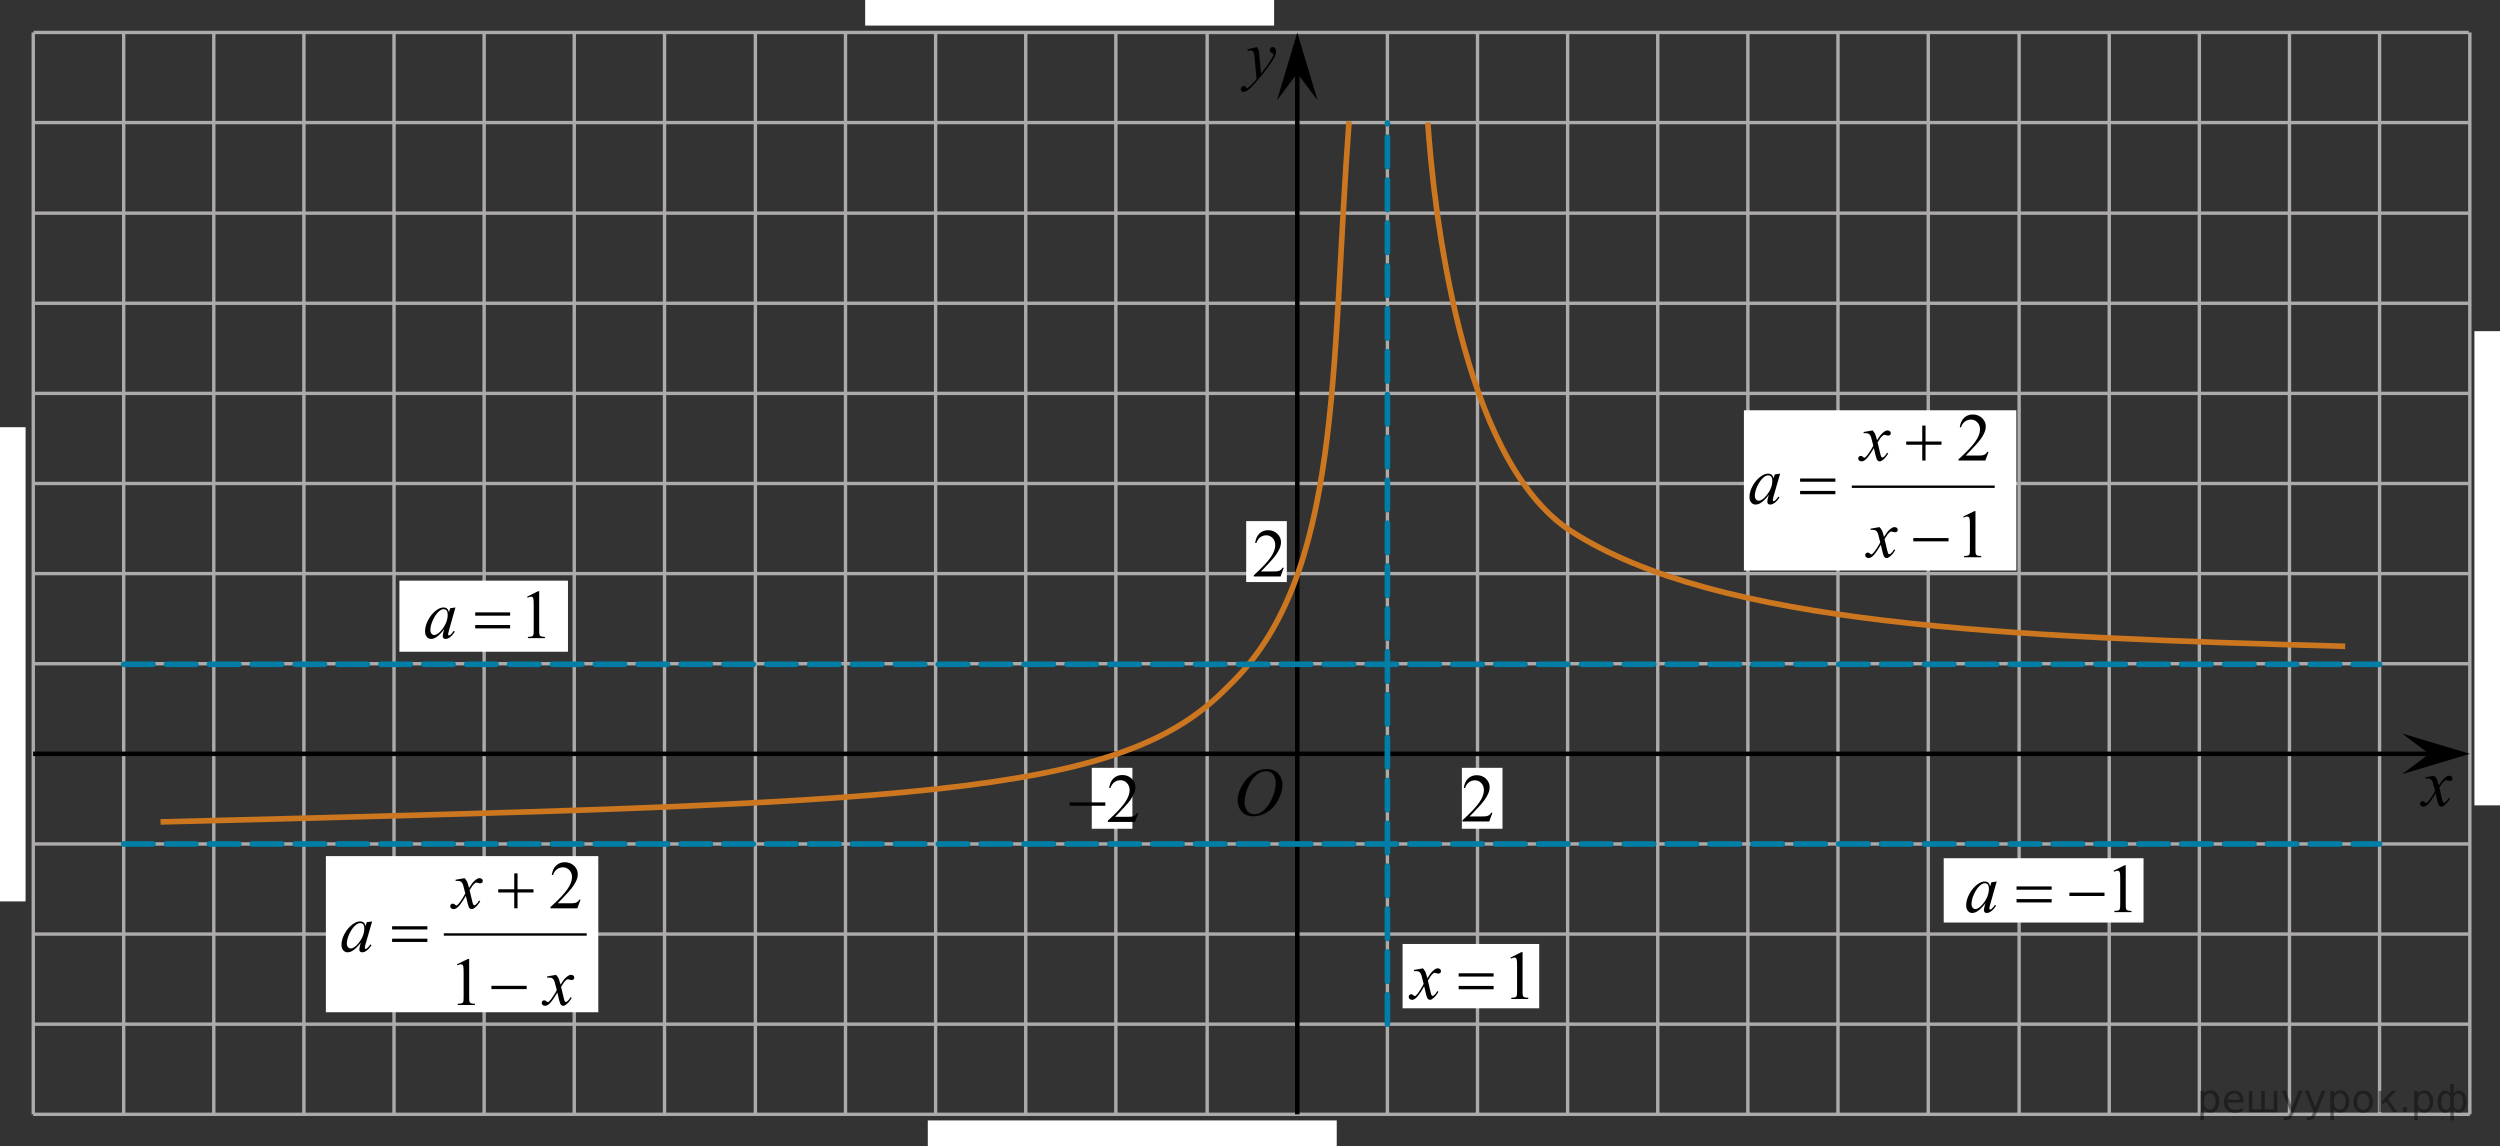 <?xml version="1.0" encoding="utf-8"?>
<!-- Generator: Adobe Illustrator 16.0.0, SVG Export Plug-In . SVG Version: 6.00 Build 0)  -->
<!DOCTYPE svg PUBLIC "-//W3C//DTD SVG 1.1//EN" "http://www.w3.org/Graphics/SVG/1.1/DTD/svg11.dtd">
<svg version="1.1" id="Layer_1" xmlns="http://www.w3.org/2000/svg" xmlns:xlink="http://www.w3.org/1999/xlink" x="0px" y="0px"
	 width="553.918px" height="253.918px" viewBox="0 0 553.918 253.918" enable-background="new 0 0 553.918 253.918"
	 xml:space="preserve">
<rect x="0" y="0" width="553.918" height="253.918" fill="#333333" stroke="none"/>
<line fill="none" stroke="#ADAAAA" stroke-width="0.75" stroke-miterlimit="10" x1="7.445" y1="107.125" x2="547.014" y2="107.125"/>
<line fill="none" stroke="#ADAAAA" stroke-width="0.75" stroke-miterlimit="10" x1="7.445" y1="127.09" x2="547.014" y2="127.09"/>
<line fill="none" stroke="#ADAAAA" stroke-width="0.75" stroke-miterlimit="10" x1="7.445" y1="147.06" x2="547.014" y2="147.06"/>
<line fill="none" stroke="#ADAAAA" stroke-width="0.75" stroke-miterlimit="10" x1="327.369" y1="246.893" x2="327.369" y2="7.192"/>
<line fill="none" stroke="#ADAAAA" stroke-width="0.75" stroke-miterlimit="10" x1="7.445" y1="47.226" x2="547.014" y2="47.226"/>
<line fill="none" stroke="#ADAAAA" stroke-width="0.75" stroke-miterlimit="10" x1="7.445" y1="67.192" x2="547.014" y2="67.192"/>
<line fill="none" stroke="#ADAAAA" stroke-width="0.75" stroke-miterlimit="10" x1="7.445" y1="87.161" x2="547.014" y2="87.161"/>
<path fill="none" stroke="#ADAAAA" stroke-width="0.75" stroke-miterlimit="10" d="M547.014,7.192"/>
<line fill="none" stroke="#ADAAAA" stroke-width="0.75" stroke-miterlimit="10" x1="7.445" y1="7.192" x2="547.014" y2="7.192"/>
<line fill="none" stroke="#ADAAAA" stroke-width="0.75" stroke-miterlimit="10" x1="7.445" y1="27.161" x2="547.014" y2="27.161"/>
<line fill="none" stroke="#ADAAAA" stroke-width="0.75" stroke-miterlimit="10" x1="267.469" y1="167.024" x2="410.68" y2="167.024"/>
<line fill="none" stroke="#ADAAAA" stroke-width="0.75" stroke-miterlimit="10" x1="7.335" y1="186.994" x2="547.234" y2="186.994"/>
<line fill="none" stroke="#ADAAAA" stroke-width="0.75" stroke-miterlimit="10" x1="7.335" y1="206.959" x2="547.234" y2="206.959"/>
<line fill="none" stroke="#ADAAAA" stroke-width="0.75" stroke-miterlimit="10" x1="7.335" y1="226.924" x2="547.234" y2="226.924"/>
<line fill="none" stroke="#ADAAAA" stroke-width="0.75" stroke-miterlimit="10" x1="7.335" y1="246.893" x2="547.234" y2="246.893"/>
<line fill="none" stroke="#ADAAAA" stroke-width="0.75" stroke-miterlimit="10" x1="267.469" y1="246.893" x2="267.469" y2="7.192"/>
<line fill="none" stroke="#ADAAAA" stroke-width="0.75" stroke-miterlimit="10" x1="307.404" y1="246.893" x2="307.404" y2="7.192"/>
<line fill="none" stroke="#ADAAAA" stroke-width="0.75" stroke-miterlimit="10" x1="347.335" y1="246.893" x2="347.335" y2="7.192"/>
<line fill="none" stroke="#ADAAAA" stroke-width="0.75" stroke-miterlimit="10" x1="367.303" y1="246.893" x2="367.303" y2="7.192"/>
<line fill="none" stroke="#ADAAAA" stroke-width="0.75" stroke-miterlimit="10" x1="387.27" y1="246.893" x2="387.27" y2="7.192"/>
<line fill="none" stroke="#ADAAAA" stroke-width="0.75" stroke-miterlimit="10" x1="407.234" y1="246.893" x2="407.234" y2="7.192"/>
<line fill="none" stroke="#ADAAAA" stroke-width="0.75" stroke-miterlimit="10" x1="427.234" y1="246.893" x2="427.234" y2="7.192"/>
<line fill="none" stroke="#ADAAAA" stroke-width="0.75" stroke-miterlimit="10" x1="447.369" y1="246.893" x2="447.369" y2="7.192"/>
<line fill="none" stroke="#ADAAAA" stroke-width="0.75" stroke-miterlimit="10" x1="467.335" y1="246.893" x2="467.335" y2="7.192"/>
<line fill="none" stroke="#ADAAAA" stroke-width="0.75" stroke-miterlimit="10" x1="487.303" y1="246.893" x2="487.303" y2="7.192"/>
<line fill="none" stroke="#ADAAAA" stroke-width="0.75" stroke-miterlimit="10" x1="507.27" y1="246.893" x2="507.27" y2="7.192"/>
<line fill="none" stroke="#ADAAAA" stroke-width="0.75" stroke-miterlimit="10" x1="527.234" y1="246.893" x2="527.234" y2="7.192"/>
<line fill="none" stroke="#ADAAAA" stroke-width="0.75" stroke-miterlimit="10" x1="547.234" y1="246.893" x2="547.234" y2="7.192"/>
<line fill="none" stroke="#ADAAAA" stroke-width="0.75" stroke-miterlimit="10" x1="47.369" y1="246.893" x2="47.369" y2="7.192"/>
<line fill="none" stroke="#ADAAAA" stroke-width="0.75" stroke-miterlimit="10" x1="27.404" y1="246.893" x2="27.404" y2="7.192"/>
<line fill="none" stroke="#ADAAAA" stroke-width="0.75" stroke-miterlimit="10" x1="67.335" y1="246.893" x2="67.335" y2="7.192"/>
<line fill="none" stroke="#ADAAAA" stroke-width="0.75" stroke-miterlimit="10" x1="7.369" y1="246.893" x2="7.369" y2="7.192"/>
<line fill="none" stroke="#ADAAAA" stroke-width="0.75" stroke-miterlimit="10" x1="87.303" y1="246.893" x2="87.303" y2="7.192"/>
<line fill="none" stroke="#ADAAAA" stroke-width="0.75" stroke-miterlimit="10" x1="107.269" y1="246.893" x2="107.269" y2="7.192"/>
<line fill="none" stroke="#ADAAAA" stroke-width="0.75" stroke-miterlimit="10" x1="127.234" y1="246.893" x2="127.234" y2="7.192"/>
<line fill="none" stroke="#ADAAAA" stroke-width="0.75" stroke-miterlimit="10" x1="147.234" y1="246.893" x2="147.234" y2="7.192"/>
<line fill="none" stroke="#ADAAAA" stroke-width="0.75" stroke-miterlimit="10" x1="167.369" y1="246.893" x2="167.369" y2="7.192"/>
<line fill="none" stroke="#ADAAAA" stroke-width="0.75" stroke-miterlimit="10" x1="187.335" y1="246.893" x2="187.335" y2="7.192"/>
<line fill="none" stroke="#ADAAAA" stroke-width="0.75" stroke-miterlimit="10" x1="207.303" y1="246.893" x2="207.303" y2="7.192"/>
<line fill="none" stroke="#ADAAAA" stroke-width="0.75" stroke-miterlimit="10" x1="227.269" y1="246.893" x2="227.269" y2="7.192"/>
<line fill="none" stroke="#ADAAAA" stroke-width="0.75" stroke-miterlimit="10" x1="247.234" y1="246.893" x2="247.234" y2="7.192"/>
<line fill="none" stroke="#000000" stroke-miterlimit="10" x1="7.335" y1="167.024" x2="542.021" y2="167.024"/>
<line fill="none" stroke="#000000" stroke-miterlimit="10" x1="287.436" y1="246.893" x2="287.436" y2="12.655"/>
<polygon points="538.229,167.024 532.223,162.524 547.234,167.024 532.223,171.524 "/>
<polygon points="287.436,16.229 282.936,22.234 287.436,7.224 291.936,22.234 "/>
<g>
	<g>
		<g>
			<g>
				<g>
					<defs>
						<rect id="SVGID_1_" x="271.281" y="166.893" width="16.438" height="17.871"/>
					</defs>
					<clipPath id="SVGID_2_">
						<use xlink:href="#SVGID_1_"  overflow="visible"/>
					</clipPath>
					<g clip-path="url(#SVGID_2_)">
						<path d="M280.758,170.402c0.661,0,1.248,0.146,1.758,0.432c0.511,0.289,0.91,0.717,1.199,1.277
							c0.288,0.563,0.437,1.146,0.437,1.754c0,1.071-0.312,2.198-0.933,3.377c-0.621,1.182-1.433,2.078-2.433,2.698
							c-1,0.619-2.035,0.931-3.104,0.931c-0.771,0-1.414-0.172-1.934-0.514c-0.519-0.343-0.898-0.793-1.146-1.354
							s-0.371-1.104-0.371-1.633c0-0.937,0.226-1.856,0.674-2.771c0.447-0.913,0.982-1.677,1.605-2.289s1.287-1.084,1.992-1.413
							C279.213,170.567,279.963,170.402,280.758,170.402z M280.508,170.873c-0.49,0-0.972,0.123-1.438,0.367
							c-0.468,0.244-0.935,0.643-1.396,1.194c-0.461,0.554-0.876,1.278-1.244,2.177c-0.45,1.104-0.678,2.145-0.678,3.123
							c0,0.697,0.181,1.316,0.537,1.855c0.357,0.539,0.906,0.811,1.646,0.811c0.445,0,0.885-0.111,1.313-0.332
							c0.43-0.224,0.876-0.604,1.344-1.139c0.584-0.676,1.072-1.535,1.474-2.581c0.396-1.046,0.597-2.021,0.597-2.929
							c0-0.668-0.182-1.262-0.537-1.774C281.768,171.131,281.229,170.873,280.508,170.873z"/>
					</g>
				</g>
			</g>
		</g>
	</g>
</g>
<g>
	<g>
		<g>
			<g>
				<g>
					<defs>
						<rect id="SVGID_3_" x="533.549" y="168.934" width="12.36" height="13.729"/>
					</defs>
					<clipPath id="SVGID_4_">
						<use xlink:href="#SVGID_3_"  overflow="visible"/>
					</clipPath>
					<g clip-path="url(#SVGID_4_)">
						<path d="M539.383,171.877c0.239,0.256,0.422,0.514,0.545,0.77c0.09,0.178,0.233,0.645,0.437,1.396l0.649-0.977
							c0.172-0.232,0.381-0.461,0.627-0.675s0.461-0.358,0.647-0.438c0.115-0.051,0.248-0.074,0.392-0.074
							c0.213,0,0.381,0.059,0.506,0.17c0.125,0.113,0.188,0.252,0.188,0.414c0,0.188-0.037,0.313-0.108,0.385
							c-0.14,0.123-0.295,0.186-0.474,0.186c-0.104,0-0.215-0.021-0.332-0.064c-0.229-0.078-0.389-0.117-0.465-0.117
							c-0.117,0-0.26,0.066-0.422,0.206c-0.308,0.256-0.67,0.75-1.093,1.481l0.604,2.535c0.095,0.391,0.173,0.621,0.234,0.697
							c0.063,0.076,0.129,0.111,0.19,0.111c0.104,0,0.226-0.057,0.362-0.17c0.271-0.227,0.5-0.52,0.69-0.885l0.261,0.133
							c-0.313,0.58-0.703,1.063-1.185,1.443c-0.271,0.219-0.498,0.324-0.687,0.324c-0.274,0-0.494-0.152-0.655-0.465
							c-0.104-0.191-0.318-1.02-0.646-2.479c-0.769,1.334-1.382,2.188-1.845,2.573c-0.301,0.244-0.59,0.367-0.871,0.367
							c-0.194,0-0.375-0.067-0.539-0.214c-0.114-0.104-0.176-0.254-0.176-0.436c0-0.162,0.056-0.299,0.162-0.406
							c0.106-0.106,0.239-0.162,0.397-0.162c0.153,0,0.321,0.08,0.502,0.236c0.127,0.11,0.228,0.17,0.295,0.17
							c0.06,0,0.135-0.039,0.229-0.117c0.229-0.188,0.545-0.59,0.941-1.211c0.396-0.619,0.66-1.065,0.783-1.342
							c-0.307-1.195-0.473-1.826-0.494-1.896c-0.111-0.316-0.264-0.545-0.441-0.68c-0.182-0.133-0.449-0.197-0.807-0.197
							c-0.111,0-0.242,0.005-0.393,0.015v-0.267L539.383,171.877z"/>
					</g>
				</g>
			</g>
		</g>
	</g>
</g>
<g>
	<g>
		<g>
			<g>
				<g>
					<defs>
						<rect id="SVGID_5_" x="272.213" y="7.484" width="13.746" height="16.491"/>
					</defs>
					<clipPath id="SVGID_6_">
						<use xlink:href="#SVGID_5_"  overflow="visible"/>
					</clipPath>
					<g clip-path="url(#SVGID_6_)">
						<path d="M278.527,10.423c0.168,0.285,0.283,0.553,0.35,0.802c0.063,0.248,0.127,0.735,0.189,1.465l0.324,3.632
							c0.297-0.354,0.725-0.915,1.283-1.683c0.271-0.374,0.605-0.885,1.004-1.528c0.24-0.396,0.391-0.669,0.443-0.825
							c0.029-0.078,0.043-0.159,0.043-0.243c0-0.056-0.016-0.101-0.051-0.135c-0.035-0.032-0.125-0.073-0.271-0.12
							c-0.146-0.049-0.268-0.135-0.357-0.26c-0.1-0.126-0.146-0.271-0.146-0.435c0-0.2,0.063-0.362,0.18-0.484
							c0.115-0.123,0.268-0.187,0.441-0.187c0.215,0,0.398,0.09,0.553,0.271c0.152,0.182,0.229,0.429,0.229,0.741
							c0,0.389-0.133,0.833-0.397,1.332c-0.267,0.5-0.774,1.269-1.533,2.3c-0.76,1.032-1.678,2.16-2.754,3.381
							c-0.743,0.843-1.294,1.371-1.651,1.592c-0.358,0.22-0.668,0.329-0.925,0.329c-0.151,0-0.286-0.06-0.401-0.176
							c-0.114-0.113-0.174-0.25-0.174-0.4c0-0.19,0.08-0.366,0.239-0.522c0.159-0.158,0.334-0.236,0.521-0.236
							c0.099,0,0.181,0.021,0.242,0.066c0.041,0.023,0.084,0.095,0.131,0.21c0.048,0.115,0.091,0.192,0.129,0.231
							c0.023,0.022,0.054,0.037,0.089,0.037c0.028,0,0.082-0.024,0.153-0.074c0.271-0.167,0.586-0.435,0.944-0.797
							c0.474-0.481,0.821-0.876,1.05-1.183l-0.414-4.681c-0.067-0.771-0.172-1.241-0.312-1.409c-0.14-0.167-0.368-0.251-0.692-0.251
							c-0.104,0-0.287,0.015-0.554,0.045l-0.065-0.271L278.527,10.423z"/>
					</g>
				</g>
			</g>
		</g>
	</g>
</g>
<path fill="none" stroke="#CC761F" stroke-width="1.25" stroke-miterlimit="10" d="M316.355,27.161
	c1.265,18.399,7.101,74.621,31.761,90.541c32.333,20.873,96.251,23.417,171.5,25.5"/>
<path fill="none" stroke="#CC761F" stroke-width="1.25" stroke-miterlimit="10" d="M298.901,26.905
	c-4.083,54.583-1.317,101.06-26.833,125.228c-23.859,24.742-68.875,25.688-236.5,29.979"/>
<g>
	<g>
		<defs>
			<rect id="SVGID_7_" x="326.61" y="183.299" width="115.921" height="36.268"/>
		</defs>
		<clipPath id="SVGID_8_">
			<use xlink:href="#SVGID_7_"  overflow="visible"/>
		</clipPath>
	</g>
</g>
<rect x="241.904" y="170.125" fill="#FFFFFF" width="9" height="13.5"/>
<rect x="323.904" y="170.125" fill="#FFFFFF" width="9" height="13.5"/>
<g>
	<g>
		<defs>
			<rect id="SVGID_9_" x="321.159" y="168.219" width="12.42" height="16.561"/>
		</defs>
		<clipPath id="SVGID_10_">
			<use xlink:href="#SVGID_9_"  overflow="visible"/>
		</clipPath>
		<g clip-path="url(#SVGID_10_)">
			<path d="M330.672,180.078l-0.703,1.936h-5.931v-0.273c1.744-1.592,2.972-2.892,3.685-3.898c0.711-1.008,1.066-1.93,1.066-2.766
				c0-0.638-0.195-1.16-0.585-1.57s-0.856-0.615-1.401-0.615c-0.494,0-0.938,0.145-1.33,0.434c-0.394,0.289-0.684,0.713-0.871,1.271
				h-0.274c0.124-0.914,0.44-1.616,0.953-2.105c0.511-0.488,1.149-0.732,1.916-0.732c0.815,0,1.496,0.262,2.042,0.785
				s0.818,1.142,0.818,1.854c0,0.51-0.119,1.018-0.355,1.525c-0.366,0.802-0.958,1.648-1.779,2.543
				c-1.229,1.345-1.998,2.154-2.305,2.432h2.624c0.534,0,0.908-0.02,1.123-0.061c0.215-0.039,0.409-0.119,0.582-0.239
				c0.173-0.121,0.323-0.293,0.452-0.517h0.273V180.078z"/>
		</g>
	</g>
</g>
<g>
	<path d="M252.197,180.151l-0.715,1.96h-6.023v-0.277c1.772-1.611,3.019-2.928,3.742-3.949s1.084-1.955,1.084-2.801
		c0-0.646-0.198-1.178-0.595-1.592c-0.396-0.416-0.871-0.625-1.423-0.625c-0.502,0-0.953,0.146-1.352,0.439
		s-0.694,0.723-0.885,1.287h-0.278c0.125-0.926,0.448-1.637,0.967-2.133c0.52-0.494,1.168-0.742,1.946-0.742
		c0.828,0,1.52,0.266,2.074,0.796c0.554,0.53,0.832,1.155,0.832,1.877c0,0.517-0.121,1.03-0.361,1.547
		c-0.372,0.812-0.974,1.671-1.807,2.576c-1.25,1.36-2.03,2.183-2.341,2.463h2.665c0.542,0,0.922-0.021,1.141-0.06
		c0.219-0.041,0.415-0.123,0.591-0.244c0.176-0.123,0.329-0.297,0.459-0.521L252.197,180.151L252.197,180.151z"/>
</g>
<g>
	<path d="M236.997,177.787h7.905v0.742h-7.905V177.787z"/>
</g>
<rect x="72.207" y="189.687" fill="#FFFFFF" width="60.356" height="34.593"/>
<g>
	
		<line fill="none" stroke="#000000" stroke-width="0.529" stroke-linecap="square" stroke-miterlimit="10" x1="98.594" y1="207.049" x2="129.731" y2="207.049"/>
	<g>
		<path d="M128.63,199.326l-0.707,1.926h-5.955v-0.273c1.752-1.584,2.985-2.878,3.699-3.883c0.715-1.004,1.072-1.92,1.072-2.752
			c0-0.635-0.196-1.156-0.588-1.564c-0.393-0.408-0.861-0.611-1.407-0.611c-0.496,0-0.941,0.144-1.336,0.432
			c-0.395,0.287-0.687,0.709-0.875,1.266h-0.275c0.124-0.91,0.443-1.609,0.957-2.096c0.514-0.486,1.154-0.73,1.924-0.73
			c0.818,0,1.502,0.262,2.051,0.783c0.548,0.52,0.822,1.137,0.822,1.844c0,0.508-0.119,1.014-0.357,1.521
			c-0.367,0.797-0.963,1.642-1.786,2.53c-1.235,1.338-2.007,2.146-2.314,2.422h2.635c0.536,0,0.911-0.02,1.127-0.059
			c0.217-0.041,0.411-0.119,0.585-0.24c0.174-0.121,0.325-0.293,0.454-0.514H128.63L128.63,199.326z"/>
	</g>
	<g>
		<path d="M101.25,213.648l2.456-1.188h0.246v8.449c0,0.561,0.023,0.91,0.07,1.049c0.047,0.137,0.146,0.244,0.294,0.316
			c0.149,0.074,0.452,0.116,0.908,0.125v0.273h-3.796V222.4c0.477-0.01,0.784-0.05,0.923-0.121c0.139-0.072,0.235-0.168,0.29-0.289
			s0.082-0.48,0.082-1.08v-5.402c0-0.729-0.024-1.195-0.074-1.402c-0.035-0.158-0.098-0.273-0.189-0.348
			c-0.093-0.073-0.203-0.109-0.332-0.109c-0.184,0-0.438,0.076-0.767,0.229L101.25,213.648z"/>
	</g>
	<g>
		<path d="M102.936,194.574c0.242,0.256,0.426,0.512,0.551,0.768c0.089,0.177,0.235,0.642,0.438,1.395l0.655-0.975
			c0.174-0.235,0.385-0.461,0.633-0.674c0.248-0.215,0.466-0.36,0.655-0.439c0.119-0.049,0.25-0.074,0.395-0.074
			c0.213,0,0.383,0.057,0.51,0.17c0.126,0.112,0.189,0.25,0.189,0.414c0,0.186-0.037,0.314-0.111,0.383
			c-0.14,0.123-0.298,0.186-0.477,0.186c-0.104,0-0.216-0.021-0.335-0.066c-0.233-0.078-0.39-0.117-0.469-0.117
			c-0.119,0-0.261,0.068-0.425,0.207c-0.308,0.256-0.675,0.75-1.102,1.482l0.61,2.539c0.095,0.389,0.174,0.621,0.238,0.697
			s0.129,0.115,0.193,0.115c0.104,0,0.226-0.058,0.365-0.17c0.272-0.227,0.506-0.521,0.699-0.887l0.261,0.133
			c-0.313,0.582-0.71,1.063-1.191,1.447c-0.272,0.217-0.503,0.325-0.691,0.325c-0.278,0-0.499-0.155-0.663-0.466
			c-0.104-0.191-0.319-1.018-0.647-2.479c-0.774,1.332-1.395,2.191-1.86,2.575c-0.303,0.246-0.596,0.369-0.879,0.369
			c-0.198,0-0.379-0.071-0.543-0.214c-0.119-0.107-0.179-0.254-0.179-0.436c0-0.162,0.055-0.297,0.164-0.406
			c0.108-0.107,0.243-0.162,0.401-0.162c0.159,0,0.328,0.08,0.507,0.236c0.129,0.113,0.228,0.17,0.297,0.17
			c0.06,0,0.137-0.039,0.231-0.119c0.232-0.186,0.551-0.59,0.952-1.209c0.402-0.621,0.665-1.068,0.789-1.344
			c-0.308-1.195-0.474-1.828-0.498-1.896c-0.114-0.319-0.264-0.546-0.447-0.679c-0.183-0.133-0.454-0.199-0.812-0.199
			c-0.114,0-0.245,0.005-0.395,0.016v-0.268L102.936,194.574z"/>
	</g>
	<g>
		<path d="M82.455,204.147l-1.451,5.003l-0.164,0.672c-0.015,0.063-0.021,0.117-0.021,0.162c0,0.079,0.024,0.146,0.074,0.207
			c0.039,0.045,0.089,0.066,0.148,0.066c0.064,0,0.149-0.039,0.253-0.118c0.194-0.144,0.452-0.438,0.774-0.886l0.253,0.178
			c-0.342,0.512-0.694,0.902-1.057,1.17s-0.697,0.402-1.005,0.402c-0.214,0-0.373-0.053-0.48-0.16
			c-0.106-0.105-0.16-0.26-0.16-0.461c0-0.24,0.055-0.557,0.164-0.951l0.156-0.553c-0.65,0.84-1.248,1.429-1.794,1.764
			c-0.392,0.24-0.776,0.361-1.153,0.361c-0.362,0-0.675-0.148-0.938-0.447c-0.264-0.297-0.395-0.706-0.395-1.229
			c0-0.781,0.236-1.607,0.71-2.476c0.475-0.868,1.076-1.563,1.806-2.085c0.57-0.413,1.108-0.62,1.615-0.62
			c0.303,0,0.555,0.079,0.755,0.235c0.201,0.158,0.354,0.418,0.458,0.783l0.269-0.84L82.455,204.147z M79.805,204.531
			c-0.317,0-0.655,0.146-1.013,0.443c-0.506,0.418-0.956,1.037-1.351,1.859c-0.395,0.822-0.592,1.563-0.592,2.229
			c0,0.334,0.084,0.6,0.253,0.793s0.362,0.292,0.581,0.292c0.541,0,1.129-0.396,1.764-1.188c0.849-1.053,1.273-2.133,1.273-3.24
			c0-0.418-0.082-0.721-0.246-0.907S80.089,204.531,79.805,204.531z"/>
	</g>
	<g>
		<path d="M123.205,215.996c0.242,0.256,0.426,0.512,0.551,0.768c0.089,0.177,0.235,0.643,0.438,1.395l0.655-0.974
			c0.174-0.235,0.385-0.461,0.633-0.675c0.248-0.215,0.466-0.36,0.655-0.439c0.119-0.049,0.25-0.074,0.395-0.074
			c0.213,0,0.383,0.057,0.51,0.17c0.126,0.113,0.189,0.25,0.189,0.414c0,0.187-0.037,0.314-0.111,0.383
			c-0.14,0.123-0.298,0.186-0.477,0.186c-0.104,0-0.216-0.021-0.335-0.066c-0.233-0.078-0.39-0.117-0.469-0.117
			c-0.119,0-0.261,0.068-0.425,0.207c-0.308,0.256-0.675,0.75-1.102,1.482l0.61,2.539c0.095,0.389,0.174,0.621,0.238,0.697
			s0.129,0.115,0.193,0.115c0.104,0,0.226-0.057,0.365-0.17c0.272-0.227,0.506-0.521,0.699-0.887l0.261,0.133
			c-0.313,0.582-0.71,1.063-1.191,1.447c-0.272,0.217-0.503,0.325-0.691,0.325c-0.278,0-0.499-0.155-0.663-0.465
			c-0.104-0.192-0.319-1.019-0.647-2.479c-0.774,1.332-1.395,2.191-1.86,2.576c-0.303,0.245-0.596,0.368-0.879,0.368
			c-0.198,0-0.379-0.071-0.543-0.214c-0.119-0.107-0.179-0.253-0.179-0.436c0-0.162,0.055-0.297,0.164-0.406
			c0.108-0.107,0.243-0.161,0.401-0.161c0.159,0,0.328,0.079,0.507,0.235c0.129,0.113,0.228,0.17,0.297,0.17
			c0.06,0,0.137-0.039,0.231-0.119c0.232-0.186,0.551-0.59,0.952-1.209c0.402-0.62,0.665-1.068,0.789-1.344
			c-0.308-1.195-0.474-1.828-0.498-1.896c-0.114-0.319-0.264-0.546-0.447-0.679c-0.183-0.133-0.454-0.199-0.812-0.199
			c-0.114,0-0.245,0.005-0.395,0.016v-0.267L123.205,215.996z"/>
	</g>
	<g>
		<path d="M113.94,193.504h0.729v3.527h3.536v0.717h-3.536v3.504h-0.729v-3.504h-3.55v-0.717h3.55V193.504z"/>
	</g>
	<g>
		<path d="M86.877,205.225h7.815v0.716h-7.815V205.225z M86.877,207.978h7.815v0.729h-7.815V207.978z"/>
	</g>
	<g>
		<path d="M108.881,218.424h7.815v0.73h-7.815V218.424z"/>
	</g>
</g>
<rect x="386.395" y="90.905" fill="#FFFFFF" width="60.355" height="35.5"/>
<rect x="430.662" y="190.154" fill="#FFFFFF" width="44.275" height="14.25"/>
<g>
	
		<line fill="none" stroke="#000000" stroke-width="0.529" stroke-linecap="square" stroke-miterlimit="10" x1="410.561" y1="107.841" x2="441.699" y2="107.841"/>
	<g>
		<path d="M440.598,100.12l-0.707,1.927h-5.955v-0.273c1.75-1.584,2.984-2.878,3.699-3.882c0.713-1.004,1.071-1.921,1.071-2.753
			c0-0.635-0.196-1.155-0.588-1.563c-0.392-0.408-0.86-0.612-1.407-0.612c-0.496,0-0.941,0.144-1.336,0.432s-0.686,0.71-0.875,1.266
			h-0.275c0.125-0.91,0.443-1.608,0.957-2.096c0.515-0.488,1.156-0.73,1.924-0.73c0.818,0,1.503,0.261,2.051,0.782
			c0.548,0.521,0.822,1.137,0.822,1.845c0,0.507-0.118,1.014-0.356,1.521c-0.366,0.797-0.963,1.641-1.786,2.531
			c-1.236,1.338-2.007,2.146-2.314,2.421h2.635c0.536,0,0.912-0.02,1.127-0.06c0.216-0.039,0.411-0.119,0.584-0.239
			c0.174-0.121,0.325-0.292,0.454-0.514h0.276V100.12z"/>
	</g>
	<g>
		<path d="M434.994,114.442l2.456-1.188h0.246v8.45c0,0.561,0.022,0.91,0.071,1.048c0.047,0.138,0.145,0.243,0.293,0.317
			c0.149,0.073,0.453,0.115,0.908,0.125v0.272h-3.795v-0.272c0.477-0.01,0.783-0.05,0.922-0.122c0.14-0.071,0.235-0.167,0.291-0.287
			c0.055-0.121,0.082-0.481,0.082-1.081v-5.402c0-0.729-0.025-1.195-0.076-1.401c-0.034-0.157-0.098-0.273-0.188-0.347
			c-0.092-0.074-0.203-0.11-0.332-0.11c-0.185,0-0.438,0.076-0.767,0.229L434.994,114.442z"/>
	</g>
	<g>
		<path d="M414.903,95.368c0.243,0.256,0.426,0.512,0.551,0.768c0.089,0.177,0.235,0.643,0.438,1.396l0.656-0.975
			c0.174-0.236,0.385-0.461,0.633-0.675s0.465-0.36,0.654-0.439c0.119-0.049,0.25-0.073,0.395-0.073
			c0.214,0,0.384,0.057,0.511,0.169c0.126,0.113,0.188,0.251,0.188,0.414c0,0.187-0.037,0.314-0.11,0.384
			c-0.14,0.123-0.298,0.185-0.478,0.185c-0.104,0-0.216-0.022-0.334-0.066c-0.233-0.079-0.391-0.118-0.47-0.118
			c-0.119,0-0.261,0.068-0.424,0.206c-0.308,0.256-0.675,0.751-1.103,1.483l0.61,2.539c0.095,0.389,0.175,0.621,0.238,0.697
			c0.063,0.076,0.129,0.114,0.192,0.114c0.104,0,0.227-0.057,0.365-0.17c0.273-0.226,0.506-0.521,0.7-0.886l0.26,0.133
			c-0.313,0.581-0.709,1.063-1.19,1.447c-0.273,0.216-0.504,0.324-0.692,0.324c-0.278,0-0.499-0.155-0.663-0.465
			c-0.104-0.19-0.32-1.019-0.646-2.479c-0.774,1.333-1.396,2.19-1.861,2.575c-0.303,0.246-0.596,0.369-0.878,0.369
			c-0.198,0-0.379-0.071-0.543-0.214c-0.119-0.107-0.179-0.253-0.179-0.436c0-0.162,0.055-0.298,0.164-0.406
			c0.108-0.107,0.242-0.162,0.401-0.162s0.328,0.079,0.507,0.236c0.129,0.113,0.227,0.17,0.297,0.17c0.06,0,0.137-0.039,0.23-0.118
			c0.232-0.187,0.551-0.591,0.953-1.21c0.402-0.62,0.665-1.068,0.789-1.344c-0.309-1.195-0.475-1.827-0.499-1.896
			c-0.114-0.319-0.263-0.546-0.447-0.679s-0.454-0.199-0.812-0.199c-0.114,0-0.246,0.005-0.396,0.016v-0.267L414.903,95.368z"/>
	</g>
	<g>
		<path d="M394.422,104.941l-1.451,5.003l-0.164,0.672c-0.015,0.064-0.021,0.118-0.021,0.162c0,0.079,0.023,0.146,0.074,0.207
			c0.039,0.044,0.089,0.066,0.148,0.066c0.064,0,0.149-0.039,0.254-0.118c0.193-0.143,0.451-0.438,0.773-0.886l0.253,0.177
			c-0.342,0.513-0.694,0.902-1.058,1.17c-0.361,0.269-0.696,0.402-1.004,0.402c-0.213,0-0.373-0.053-0.48-0.158
			c-0.105-0.105-0.16-0.26-0.16-0.462c0-0.24,0.055-0.558,0.164-0.952l0.156-0.553c-0.65,0.841-1.248,1.429-1.794,1.764
			c-0.392,0.241-0.776,0.361-1.154,0.361c-0.362,0-0.675-0.148-0.938-0.446c-0.262-0.298-0.395-0.707-0.395-1.229
			c0-0.782,0.237-1.607,0.71-2.477c0.474-0.868,1.076-1.563,1.806-2.085c0.57-0.413,1.108-0.619,1.615-0.619
			c0.303,0,0.555,0.078,0.754,0.235c0.201,0.158,0.354,0.419,0.459,0.783l0.268-0.842L394.422,104.941z M391.773,105.326
			c-0.318,0-0.655,0.146-1.014,0.442c-0.506,0.418-0.955,1.038-1.351,1.859c-0.396,0.822-0.592,1.564-0.592,2.229
			c0,0.334,0.084,0.599,0.253,0.793c0.168,0.194,0.361,0.292,0.581,0.292c0.541,0,1.129-0.396,1.764-1.188
			c0.849-1.053,1.272-2.133,1.272-3.24c0-0.418-0.082-0.721-0.245-0.907C392.279,105.418,392.055,105.326,391.773,105.326z"/>
	</g>
	<g>
		<path d="M416.444,116.79c0.243,0.256,0.426,0.512,0.551,0.768c0.089,0.177,0.235,0.642,0.438,1.395l0.656-0.975
			c0.174-0.236,0.385-0.461,0.633-0.675c0.248-0.214,0.465-0.359,0.654-0.438c0.119-0.049,0.25-0.073,0.395-0.073
			c0.214,0,0.384,0.057,0.511,0.169c0.126,0.113,0.188,0.251,0.188,0.414c0,0.187-0.037,0.314-0.11,0.384
			c-0.14,0.123-0.298,0.185-0.478,0.185c-0.104,0-0.216-0.022-0.334-0.066c-0.234-0.079-0.391-0.118-0.47-0.118
			c-0.119,0-0.261,0.068-0.424,0.206c-0.308,0.256-0.675,0.751-1.103,1.483l0.61,2.539c0.095,0.389,0.175,0.621,0.238,0.697
			c0.063,0.076,0.129,0.114,0.192,0.114c0.104,0,0.227-0.057,0.365-0.17c0.273-0.226,0.506-0.521,0.7-0.886l0.26,0.133
			c-0.313,0.581-0.709,1.063-1.19,1.447c-0.273,0.216-0.504,0.324-0.692,0.324c-0.278,0-0.499-0.155-0.663-0.465
			c-0.104-0.191-0.32-1.019-0.646-2.479c-0.774,1.333-1.396,2.191-1.861,2.575c-0.303,0.246-0.596,0.369-0.878,0.369
			c-0.198,0-0.379-0.071-0.543-0.214c-0.119-0.108-0.179-0.253-0.179-0.436c0-0.162,0.055-0.298,0.164-0.406
			c0.108-0.106,0.242-0.162,0.401-0.162s0.328,0.079,0.506,0.236c0.13,0.113,0.228,0.17,0.298,0.17c0.06,0,0.137-0.039,0.23-0.118
			c0.232-0.187,0.551-0.591,0.953-1.21c0.402-0.62,0.665-1.068,0.789-1.344c-0.309-1.195-0.475-1.827-0.499-1.896
			c-0.114-0.319-0.263-0.546-0.447-0.679c-0.185-0.133-0.454-0.199-0.812-0.199c-0.114,0-0.246,0.005-0.396,0.015v-0.266
			L416.444,116.79z"/>
	</g>
	<g>
		<path d="M425.908,94.297h0.729v3.527h3.537v0.716h-3.537v3.506h-0.729v-3.506h-3.55v-0.716h3.55V94.297z"/>
	</g>
	<g>
		<path d="M398.844,106.019h7.815v0.716h-7.815V106.019z M398.844,108.771h7.815v0.73h-7.815V108.771z"/>
	</g>
	<g>
		<path d="M423.922,119.216h7.814v0.73h-7.814V119.216z"/>
	</g>
</g>
<line fill="none" stroke="#007EA5" stroke-width="1.25" stroke-linecap="round" stroke-linejoin="round" stroke-miterlimit="10" stroke-dasharray="6.5,3" x1="27.404" y1="147.187" x2="527.235" y2="147.187"/>
<rect x="88.496" y="128.654" fill="#FFFFFF" width="37.347" height="15.75"/>
<line fill="none" stroke="#007EA5" stroke-width="1.25" stroke-linecap="round" stroke-linejoin="round" stroke-miterlimit="10" stroke-dasharray="6.5,3" x1="27.405" y1="186.994" x2="527.236" y2="186.994"/>
<line fill="none" stroke="#007EA5" stroke-width="1.25" stroke-linecap="round" stroke-linejoin="round" stroke-miterlimit="10" stroke-dasharray="6.5,3" x1="307.404" y1="226.924" x2="307.404" y2="27.26"/>
<g>
	<g>
		<path d="M116.792,132.201l2.433-1.209h0.243v8.598c0,0.571,0.023,0.927,0.07,1.066c0.047,0.141,0.144,0.248,0.292,0.324
			c0.147,0.074,0.447,0.117,0.899,0.127v0.277h-3.76v-0.277c0.472-0.01,0.776-0.051,0.914-0.124c0.138-0.072,0.233-0.17,0.288-0.293
			c0.054-0.122,0.081-0.489,0.081-1.101v-5.496c0-0.74-0.025-1.217-0.074-1.427c-0.035-0.16-0.097-0.278-0.188-0.353
			c-0.091-0.076-0.2-0.113-0.328-0.113c-0.182,0-0.435,0.078-0.759,0.232L116.792,132.201z"/>
	</g>
	<g>
		<path d="M100.911,134.59l-1.438,5.091l-0.162,0.683c-0.015,0.066-0.022,0.121-0.022,0.166c0,0.08,0.025,0.15,0.074,0.21
			c0.04,0.046,0.089,0.067,0.147,0.067c0.064,0,0.147-0.039,0.251-0.119c0.191-0.146,0.447-0.446,0.767-0.902l0.25,0.181
			c-0.339,0.521-0.688,0.917-1.047,1.19c-0.358,0.273-0.69,0.409-0.995,0.409c-0.211,0-0.37-0.054-0.476-0.161
			c-0.105-0.107-0.158-0.264-0.158-0.47c0-0.245,0.054-0.567,0.162-0.969l0.155-0.563c-0.644,0.856-1.236,1.455-1.777,1.795
			c-0.388,0.246-0.769,0.368-1.143,0.368c-0.359,0-0.668-0.151-0.929-0.454c-0.261-0.303-0.391-0.72-0.391-1.25
			c0-0.797,0.234-1.637,0.704-2.52c0.469-0.884,1.065-1.591,1.788-2.121c0.565-0.422,1.098-0.631,1.6-0.631
			c0.3,0,0.549,0.08,0.748,0.24c0.199,0.16,0.351,0.426,0.454,0.795l0.265-0.855L100.911,134.59z M98.286,134.98
			c-0.314,0-0.648,0.149-1.002,0.449c-0.501,0.426-0.947,1.057-1.338,1.893c-0.391,0.836-0.586,1.592-0.586,2.268
			c0,0.342,0.083,0.61,0.251,0.809c0.167,0.197,0.358,0.296,0.575,0.296c0.536,0,1.118-0.403,1.747-1.209
			c0.841-1.071,1.261-2.171,1.261-3.296c0-0.426-0.081-0.734-0.243-0.924C98.788,135.074,98.566,134.98,98.286,134.98z"/>
	</g>
	<g>
		<path d="M105.291,135.686h7.74v0.729h-7.74V135.686z M105.291,138.486h7.74v0.744h-7.74V138.486z"/>
	</g>
</g>
<g>
	<g>
		<path d="M468.305,192.92l2.443-1.209h0.245v8.599c0,0.571,0.023,0.927,0.07,1.066s0.145,0.248,0.292,0.323
			c0.148,0.074,0.449,0.117,0.904,0.127v0.278h-3.777v-0.278c0.474-0.01,0.779-0.051,0.918-0.123s0.234-0.17,0.289-0.293
			s0.082-0.49,0.082-1.101v-5.497c0-0.74-0.025-1.217-0.074-1.426c-0.035-0.16-0.098-0.278-0.189-0.354s-0.201-0.113-0.33-0.113
			c-0.182,0-0.437,0.078-0.763,0.233L468.305,192.92z"/>
	</g>
	<g>
		<path d="M442.4,195.309l-1.444,5.092l-0.163,0.683c-0.015,0.065-0.021,0.12-0.021,0.165c0,0.08,0.024,0.15,0.074,0.211
			c0.039,0.045,0.088,0.067,0.147,0.067c0.064,0,0.148-0.04,0.252-0.12c0.192-0.146,0.449-0.445,0.771-0.901l0.252,0.181
			c-0.341,0.521-0.691,0.917-1.053,1.189c-0.359,0.273-0.693,0.41-1,0.41c-0.212,0-0.371-0.055-0.477-0.162
			c-0.107-0.107-0.16-0.264-0.16-0.469c0-0.246,0.055-0.568,0.164-0.969l0.154-0.563c-0.646,0.856-1.242,1.454-1.785,1.795
			c-0.39,0.245-0.772,0.368-1.147,0.368c-0.36,0-0.672-0.152-0.934-0.455s-0.393-0.719-0.393-1.25c0-0.796,0.235-1.636,0.708-2.52
			c0.471-0.883,1.07-1.59,1.796-2.121c0.567-0.421,1.104-0.631,1.607-0.631c0.301,0,0.552,0.08,0.752,0.24s0.352,0.426,0.455,0.796
			l0.267-0.856L442.4,195.309z M439.764,195.699c-0.316,0-0.652,0.15-1.008,0.45c-0.504,0.426-0.951,1.057-1.344,1.893
			s-0.59,1.592-0.59,2.268c0,0.341,0.084,0.61,0.252,0.808s0.361,0.297,0.578,0.297c0.539,0,1.123-0.403,1.756-1.209
			c0.844-1.072,1.267-2.171,1.267-3.297c0-0.426-0.081-0.733-0.245-0.924C440.268,195.794,440.045,195.699,439.764,195.699z"/>
	</g>
	<g>
		<path d="M446.801,196.404h7.778v0.729h-7.778V196.404z M446.801,199.206h7.778v0.743h-7.778V199.206z"/>
		<path d="M458.51,197.779h7.778v0.743h-7.778V197.779z"/>
	</g>
</g>
<rect x="276.115" y="115.463" fill="#FFFFFF" width="9" height="13.5"/>
<g>
	<g>
		<defs>
			<rect id="SVGID_11_" x="274.927" y="113.933" width="12.42" height="16.559"/>
		</defs>
		<clipPath id="SVGID_12_">
			<use xlink:href="#SVGID_11_"  overflow="visible"/>
		</clipPath>
		<g clip-path="url(#SVGID_12_)">
			<path d="M284.44,125.792l-0.704,1.935h-5.93v-0.273c1.744-1.591,2.972-2.891,3.684-3.898c0.712-1.008,1.066-1.93,1.066-2.765
				c0-0.638-0.194-1.161-0.584-1.571c-0.391-0.41-0.857-0.615-1.401-0.615c-0.494,0-0.938,0.145-1.331,0.434
				s-0.684,0.713-0.871,1.271h-0.273c0.123-0.914,0.44-1.616,0.953-2.104c0.51-0.489,1.149-0.733,1.916-0.733
				c0.814,0,1.496,0.262,2.041,0.785c0.547,0.524,0.819,1.142,0.819,1.854c0,0.509-0.119,1.018-0.356,1.526
				c-0.365,0.801-0.957,1.648-1.778,2.543c-1.229,1.344-1.999,2.154-2.306,2.431h2.625c0.533,0,0.908-0.02,1.123-0.06
				c0.215-0.039,0.408-0.119,0.582-0.24c0.172-0.121,0.323-0.293,0.451-0.516h0.274V125.792z"/>
		</g>
	</g>
</g>
<rect x="310.767" y="209.154" fill="#FFFFFF" width="30.271" height="14.25"/>
<g>
	<g>
		<path d="M334.674,212.164l2.433-1.209h0.243v8.598c0,0.571,0.023,0.927,0.07,1.066c0.047,0.141,0.144,0.248,0.291,0.323
			s0.447,0.118,0.899,0.128v0.277h-3.76v-0.277c0.472-0.01,0.776-0.052,0.914-0.124s0.233-0.17,0.288-0.293
			c0.053-0.123,0.08-0.489,0.08-1.101v-5.496c0-0.741-0.024-1.217-0.073-1.427c-0.034-0.16-0.097-0.278-0.188-0.354
			c-0.09-0.075-0.199-0.112-0.328-0.112c-0.182,0-0.435,0.077-0.759,0.232L334.674,212.164z"/>
	</g>
	<g>
		<path d="M315.274,214.552c0.241,0.261,0.423,0.521,0.546,0.781c0.088,0.18,0.232,0.653,0.435,1.419l0.648-0.991
			c0.173-0.24,0.381-0.469,0.627-0.687c0.245-0.218,0.462-0.367,0.648-0.447c0.118-0.05,0.248-0.075,0.391-0.075
			c0.212,0,0.38,0.058,0.505,0.173s0.188,0.255,0.188,0.421c0,0.19-0.037,0.32-0.11,0.39c-0.139,0.126-0.295,0.188-0.473,0.188
			c-0.103,0-0.213-0.022-0.331-0.067c-0.231-0.08-0.386-0.121-0.465-0.121c-0.118,0-0.258,0.07-0.42,0.211
			c-0.305,0.26-0.669,0.764-1.091,1.509l0.604,2.584c0.094,0.396,0.173,0.632,0.236,0.709c0.064,0.078,0.128,0.116,0.191,0.116
			c0.104,0,0.225-0.057,0.361-0.172c0.271-0.23,0.502-0.531,0.693-0.901l0.258,0.135c-0.31,0.591-0.703,1.082-1.18,1.472
			c-0.27,0.221-0.498,0.331-0.686,0.331c-0.275,0-0.494-0.158-0.656-0.474c-0.103-0.195-0.316-1.036-0.641-2.522
			c-0.768,1.356-1.381,2.229-1.844,2.62c-0.299,0.251-0.59,0.376-0.869,0.376c-0.197,0-0.377-0.073-0.539-0.218
			c-0.117-0.11-0.176-0.258-0.176-0.443c0-0.165,0.054-0.303,0.162-0.413c0.107-0.11,0.24-0.165,0.397-0.165s0.325,0.08,0.501,0.24
			c0.129,0.115,0.227,0.173,0.295,0.173c0.06,0,0.136-0.04,0.229-0.12c0.231-0.19,0.546-0.601,0.944-1.231
			c0.397-0.631,0.658-1.087,0.781-1.367c-0.305-1.216-0.47-1.859-0.494-1.93c-0.112-0.325-0.261-0.556-0.442-0.69
			c-0.182-0.136-0.449-0.203-0.803-0.203c-0.113,0-0.244,0.005-0.391,0.015v-0.27L315.274,214.552z"/>
	</g>
	<g>
		<path d="M323.193,215.648h7.74v0.729h-7.74V215.648z M323.193,218.449h7.74v0.743h-7.74V218.449z"/>
	</g>
</g>
<rect x="548.25" y="73.376" fill="#FFFFFF" width="5.668" height="105.066"/>
<rect x="191.694" fill="#FFFFFF" width="90.605" height="5.668"/>
<rect x="205.569" y="248.25" fill="#FFFFFF" width="90.605" height="5.668"/>
<rect y="94.653" fill="#FFFFFF" width="5.668" height="105.066"/>
<g>
</g>
<g>
</g>
<g>
</g>
<g>
</g>
<g>
</g>
<g>
</g>
<g style="stroke:none;fill:#000;fill-opacity:0.40" ><path d="m 488.3,245.7 v 2.49 h -0.78 v -6.48 h 0.78 v 0.71 q 0.24,-0.42 0.61,-0.62 0.37,-0.21 0.89,-0.21 0.86,0 1.39,0.68 0.54,0.68 0.54,1.79 0,1.11 -0.54,1.79 -0.53,0.68 -1.39,0.68 -0.52,0 -0.89,-0.20 -0.37,-0.21 -0.61,-0.62 z m 2.62,-1.64 q 0,-0.85 -0.35,-1.33 -0.35,-0.49 -0.96,-0.49 -0.61,0 -0.96,0.49 -0.35,0.48 -0.35,1.33 0,0.85 0.35,1.34 0.35,0.48 0.96,0.48 0.61,0 0.96,-0.48 0.35,-0.49 0.35,-1.34 z"/><path d="m 497.1,243.9 v 0.38 h -3.55 q 0.05,0.80 0.48,1.22 0.43,0.42 1.20,0.42 0.44,0 0.86,-0.11 0.42,-0.11 0.83,-0.33 v 0.73 q -0.42,0.18 -0.85,0.27 -0.44,0.09 -0.88,0.09 -1.12,0 -1.78,-0.65 -0.65,-0.65 -0.65,-1.77 0,-1.15 0.62,-1.83 0.62,-0.68 1.68,-0.68 0.95,0 1.50,0.61 0.55,0.61 0.55,1.66 z m -0.77,-0.23 q -0.01,-0.63 -0.36,-1.01 -0.34,-0.38 -0.91,-0.38 -0.65,0 -1.04,0.36 -0.39,0.36 -0.44,1.03 z"/><path d="m 501.8,245.8 h 1.99 v -4.08 h 0.78 v 4.70 h -6.30 v -4.70 h 0.78 v 4.08 h 1.98 v -4.08 h 0.78 z"/><path d="m 508.1,246.8 q -0.33,0.84 -0.64,1.09 -0.31,0.26 -0.83,0.26 h -0.62 v -0.65 h 0.45 q 0.32,0 0.49,-0.15 0.18,-0.15 0.39,-0.71 l 0.14,-0.35 -1.90,-4.62 h 0.82 l 1.47,3.67 1.47,-3.67 h 0.82 z"/><path d="m 513.2,246.8 q -0.33,0.84 -0.64,1.09 -0.31,0.26 -0.83,0.26 h -0.62 v -0.65 h 0.45 q 0.32,0 0.49,-0.15 0.18,-0.15 0.39,-0.71 l 0.14,-0.35 -1.90,-4.62 h 0.82 l 1.47,3.67 1.47,-3.67 h 0.82 z"/><path d="m 517.1,245.7 v 2.49 h -0.78 v -6.48 h 0.78 v 0.71 q 0.24,-0.42 0.61,-0.62 0.37,-0.21 0.89,-0.21 0.86,0 1.39,0.68 0.54,0.68 0.54,1.79 0,1.11 -0.54,1.79 -0.53,0.68 -1.39,0.68 -0.52,0 -0.89,-0.20 -0.37,-0.21 -0.61,-0.62 z m 2.62,-1.64 q 0,-0.85 -0.35,-1.33 -0.35,-0.49 -0.96,-0.49 -0.61,0 -0.96,0.49 -0.35,0.48 -0.35,1.33 0,0.85 0.35,1.34 0.35,0.48 0.96,0.48 0.61,0 0.96,-0.48 0.35,-0.49 0.35,-1.34 z"/><path d="m 523.6,242.3 q -0.62,0 -0.98,0.49 -0.36,0.48 -0.36,1.32 0,0.84 0.36,1.33 0.36,0.48 0.99,0.48 0.62,0 0.98,-0.49 0.36,-0.49 0.36,-1.32 0,-0.83 -0.36,-1.32 -0.36,-0.49 -0.98,-0.49 z m 0,-0.65 q 1.01,0 1.58,0.65 0.57,0.65 0.57,1.81 0,1.15 -0.57,1.81 -0.57,0.65 -1.58,0.65 -1.01,0 -1.58,-0.65 -0.57,-0.66 -0.57,-1.81 0,-1.16 0.57,-1.81 0.57,-0.65 1.58,-0.65 z"/><path d="m 527.0,241.7 h 0.77 v 2.21 l 2.18,-2.21 h 0.95 l -1.79,1.82 2.02,2.88 h -0.86 l -1.66,-2.37 -0.83,0.84 v 1.53 h -0.77 z"/><path d="m 532.4,245.3 h 0.88 v 1.06 h -0.88 z"/><path d="m 535.7,245.7 v 2.49 h -0.78 v -6.48 h 0.78 v 0.71 q 0.24,-0.42 0.61,-0.62 0.37,-0.21 0.89,-0.21 0.86,0 1.39,0.68 0.54,0.68 0.54,1.79 0,1.11 -0.54,1.79 -0.53,0.68 -1.39,0.68 -0.52,0 -0.89,-0.20 -0.37,-0.21 -0.61,-0.62 z m 2.62,-1.64 q 0,-0.85 -0.35,-1.33 -0.35,-0.49 -0.96,-0.49 -0.61,0 -0.96,0.49 -0.35,0.48 -0.35,1.33 0,0.85 0.35,1.34 0.35,0.48 0.96,0.48 0.61,0 0.96,-0.48 0.35,-0.49 0.35,-1.34 z"/><path d="m 540.9,244.1 q 0,0.99 0.30,1.40 0.31,0.42 0.82,0.42 0.41,0 0.89,-0.70 v -2.23 q -0.48,-0.70 -0.89,-0.70 -0.52,0 -0.82,0.42 -0.30,0.42 -0.30,1.40 z m 2.01,4.13 v -2.39 q -0.24,0.39 -0.52,0.56 -0.27,0.16 -0.62,0.16 -0.70,0 -1.19,-0.65 -0.49,-0.65 -0.49,-1.80 0,-1.15 0.49,-1.82 0.49,-0.67 1.19,-0.67 0.35,0 0.62,0.16 0.28,0.16 0.52,0.55 v -2.16 h 0.78 v 2.16 q 0.24,-0.39 0.51,-0.55 0.28,-0.16 0.62,-0.16 0.70,0 1.19,0.67 0.49,0.66 0.49,1.82 0,1.15 -0.49,1.80 -0.49,0.65 -1.19,0.65 -0.35,0 -0.62,-0.16 -0.27,-0.16 -0.51,-0.56 v 2.39 z m 2.79,-4.13 q 0,-0.99 -0.31,-1.40 -0.30,-0.42 -0.82,-0.42 -0.41,0 -0.89,0.70 v 2.23 q 0.48,0.70 0.89,0.70 0.52,0 0.82,-0.42 0.31,-0.42 0.31,-1.40 z"/></g></svg>

<!--File created and owned by https://sdamgia.ru. Copying is prohibited. All rights reserved.-->
